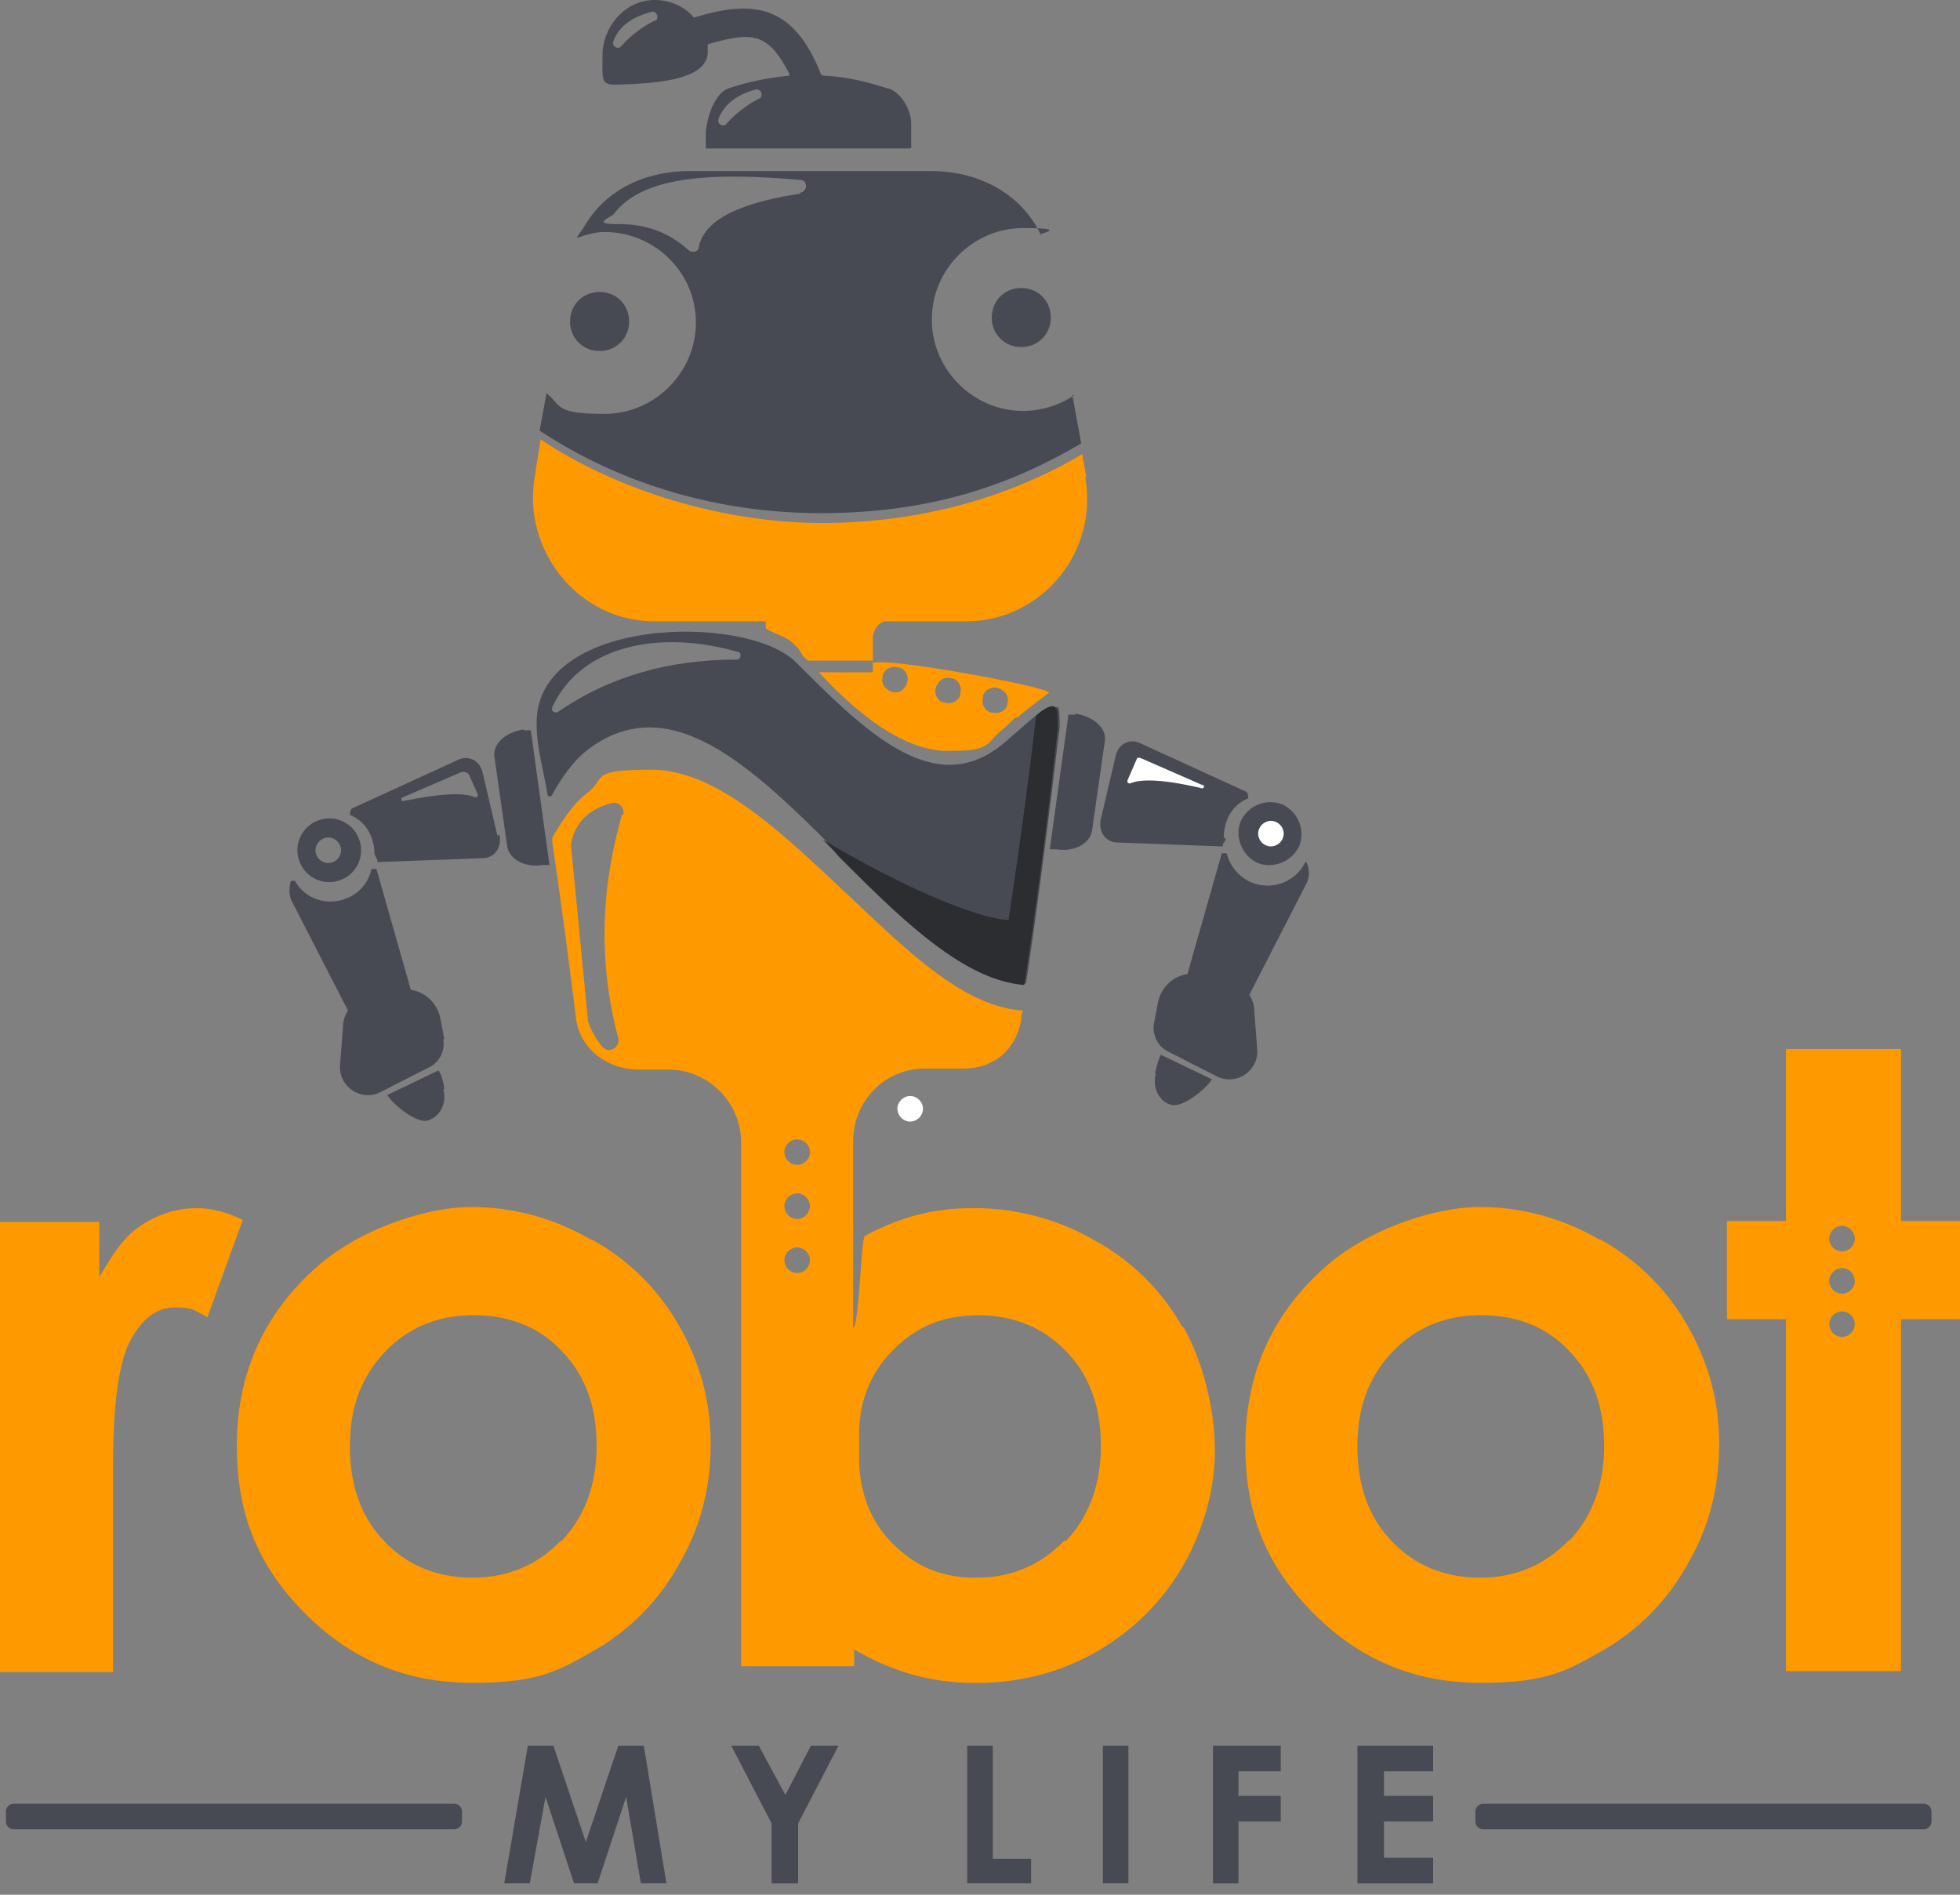 <?xml version="1.0" encoding="UTF-8"?> <svg xmlns="http://www.w3.org/2000/svg" width="120" height="116" fill="none"><rect width="100%" height="100%" fill="#808080" stroke="none"/><path d="M56.508 61.267a.797.797 0 0 1-.782.782.797.797 0 0 1-.782-.782c0-.422.36-.783.782-.783.421 0 .782.361.782.783zM56.508 64.571a.797.797 0 0 1-.782.783.797.797 0 0 1-.782-.783c0-.42.36-.782.782-.782.421 0 .782.361.782.782zM56.508 67.884a.797.797 0 0 1-.782.782.797.797 0 0 1-.782-.782c0-.421.36-.782.782-.782.421 0 .782.36.782.782z" fill="#fff"></path><path d="M65.837 43.752h-.422l-1.143 8.244h.421c1.084.18 2.046-.36 2.167-1.143l.782-5.477c.12-.782-.662-1.504-1.805-1.685M75.044 51.339c0 .12-.12.24-.18.361v.12l-6.44-.24c-.722 0-1.203-.662-1.023-1.445l.903-3.851c.18-.782.903-1.083 1.505-.782l6.439 2.948c.12 0 .18.241.18.422a2.317 2.317 0 0 0-1.324 1.384c-.12.36-.18.662-.18 1.023M79.558 51.76a2.006 2.006 0 0 0-1.083-2.527 2.006 2.006 0 0 0-2.528 1.083c-.361.963.12 2.107 1.083 2.528.963.361 2.107-.12 2.528-1.083z" fill="#474A52"></path><path d="M79.92 52.78a2.578 2.578 0 0 1-3.25 1.264 2.615 2.615 0 0 1-1.565-1.806h-.301l-2.106 7.402c-.903.12-1.625.843-1.806 1.746l-.24 1.263c-.121.723.24 1.445.902 1.746l2.949 1.504c1.204.602 2.588-.361 2.467-1.685l-.18-2.347c0-.361-.12-.662-.301-.963l3.49-6.8a1.46 1.46 0 0 0 0-1.324M70.77 65.718c-.24.842.181 1.745.964 1.925.662.18 2.106-.963 2.467-1.564l-3.13-1.505c-.12.18-.3.903-.36 1.144" fill="#474A52"></path><path d="m73.66 48.084-3.851-1.686h-.18l-.603 1.385c0 .12 0 .18.18.18.663-.3 2.107-.24 4.394.301.12 0 .18-.18 0-.24M77.813 50.254a.797.797 0 0 0-.783.782c0 .422.361.783.783.783a.797.797 0 0 0 .782-.783.797.797 0 0 0-.782-.782z" fill="#fff"></path><path d="M64.634 43.332c-.3-.361-1.264.481-2.407 1.504-.301.24-.542.482-.843.722-1.023.843-2.106 1.264-3.25 1.264-3.129 0-6.318-3.19-9.387-6.259-3.01-3.069-16.189-2.828-15.888 3.912 0 1.264.421 2.708.662 4.152 0 .18.24.18.301 0 .602-1.083 1.264-1.986 1.986-2.587 1.264-1.023 2.588-1.505 3.972-1.505 3.851 0 7.823 3.972 11.675 7.824 3.851 3.851 7.462 7.522 11.193 7.883 0 0 .18 0 .18-.12.663-4.393 1.325-9.509 2.047-15.587 0-.662 0-1.083-.12-1.264m-19.68-2.888c-4.092 0-7.763 1.023-10.892 3.19-.18.12-.481 0-.361-.302 1.805-3.851 6.68-4.694 11.314-3.37.3 0 .24.482 0 .482" fill="#474A52"></path><path d="M64.634 43.333c-.18-.241-.662 0-1.203.481-.542 4.754-1.144 8.907-1.685 12.518-2.347-.181-7.162-2.408-11.374-4.935.36.36.662.662.962 1.023 3.732 3.731 7.583 7.582 11.374 7.883a368.523 368.523 0 0 0 2.047-15.706c0-.663 0-1.084-.12-1.264z" fill="#2B2D31"></path><path d="M38.515 19.68a1.773 1.773 0 0 1-1.806 1.806 1.773 1.773 0 0 1-1.805-1.806c0-1.023.782-1.805 1.805-1.805s1.806.782 1.806 1.805zM64.333 19.438a1.773 1.773 0 0 1-1.805 1.806 1.773 1.773 0 0 1-1.806-1.806c0-1.023.782-1.805 1.806-1.805 1.023 0 1.805.782 1.805 1.805zM32.076 44.712h.422l1.143 8.245h-.421c-1.083.18-2.046-.36-2.167-1.143l-.782-5.477c-.12-.782.662-1.504 1.805-1.685M27.201 63.614l-.24-1.264c-.181-.902-.903-1.624-1.806-1.745l-2.106-7.402h-.301c-.18.782-.723 1.505-1.565 1.805-1.204.482-2.528 0-3.13-1.083h-.24c-.12.361-.12.783 0 1.144l3.49 6.8c-.18.3-.3.602-.3.963l-.181 2.347c-.12 1.324 1.264 2.287 2.467 1.685l2.95-1.505c.661-.3 1.022-1.023.902-1.745M27.2 66.679c0-.241-.18-.963-.36-1.144l-3.13 1.505c.361.601 1.806 1.745 2.468 1.564.782-.24 1.203-1.083.963-1.925M54.344 5.416c-1.264-.421-2.588-.722-3.912-.782 0 0-.12 0-.18-.12-1.565-3.912-3.792-4.695-7.764-3.43C41.947.42 41.044 0 40.081 0c-1.745 0-3.07 1.504-3.19 3.19 0 1.745-.18 2.046 1.023 1.985 1.806-.06 5.417-.18 5.417-1.985v-.482c2.768-.782 3.67-.722 4.995 1.805v.12c-1.204.121-2.528.362-3.732.783-.48.18-.782.662-1.023 1.204-.18.421-.36 1.143-.36 1.564v.903h12.457c.18 0 .12-.18.12-.18V7.583c0-.783-.542-1.866-1.384-2.167M40.08 1.264a6.832 6.832 0 0 0-2.046 1.564c-.18.241-.602 0-.482-.3.361-.963 1.204-1.505 2.348-1.806.3-.06.48.361.24.542m6.38 4.754a6.832 6.832 0 0 0-2.047 1.565c-.18.24-.602 0-.481-.301.36-.963 1.203-1.505 2.286-1.806.301-.06.482.361.241.542z" fill="#474A52"></path><path d="M65.776 24.194a5.652 5.652 0 0 1-3.129.963c-3.069 0-5.597-2.528-5.597-5.597 0-3.07 2.528-5.597 5.597-5.597 3.07 0 .722.361 1.083.421-1.203-2.527-3.79-3.911-6.74-3.911H42.246c-2.768 0-5.175 1.143-6.5 3.43-.12.24-.3.361-.42.662.541-.18 1.083-.361 1.684-.361 3.07 0 5.597 2.467 5.597 5.536 0 3.07-2.527 5.597-5.596 5.597-3.07 0-2.588-.481-3.551-1.264l-.421 2.287c4.814 3.19 10.772 5.055 17.211 5.055 6.44 0 11.374-1.564 15.948-4.273l-.542-2.948h.12zm-16.79-12.337c-3.49.541-5.837 1.504-6.198 3.25 0 .3-.421.42-.662.18-1.084-.963-2.407-1.565-4.213-1.565-1.805 0-.541-.36-.3-.662 1.865-2.407 6.378-2.467 11.373-2.046.482 0 .482.722 0 .783" fill="#474A52"></path><path d="M72.396 81.247a13.733 13.733 0 0 0-5.356-5.296 14.685 14.685 0 0 0-7.402-1.986c-2.588 0-4.453.542-6.68 1.685-.24.12-.361 5.537-.722 5.657V69.873c0-2.467 1.926-4.453 4.393-4.453h2.347c1.926 0 3.25-1.204 3.55-3.01 0-.18 0-.36.121-.54-3.791-.242-7.342-3.913-11.073-7.403-3.852-3.61-7.763-7.342-11.675-7.342-3.912 0-2.708.481-3.972 1.444-.782.602-1.444 1.565-2.106 2.708v.361c.481 3.25.963 6.8 1.444 10.712.24 1.866 1.926 3.13 3.852 3.13h1.805c2.467 0 4.453 2.046 4.453 4.453v32.076h6.921v-1.023c2.407 1.384 4.694 2.046 7.462 2.046 2.769 0 5.176-.662 7.403-1.926 2.467-1.444 4.393-3.43 5.717-6.078.963-1.986 1.504-4.092 1.504-6.259 0-2.166-.602-5.175-1.926-7.522M38.094 49.833c-1.204 4.213-1.565 8.726-.241 13.721.12.602-.602.963-.963.542-.361-.422-.662-.903-.903-1.625v-.12l-1.023-10.532v-.18c.24-1.264 1.084-2.107 2.468-2.468.42-.12.842.24.722.722m10.652 28.044a.797.797 0 0 1-.783-.782c0-.421.361-.783.783-.783.42 0 .782.362.782.783a.797.797 0 0 1-.782.782zm0-3.31a.797.797 0 0 1-.783-.782c0-.421.361-.782.783-.782.42 0 .782.36.782.782a.797.797 0 0 1-.782.782zm0-3.31a.797.797 0 0 1-.783-.782c0-.421.361-.782.783-.782.42 0 .782.36.782.782a.797.797 0 0 1-.782.782zm16.369 22.989c-1.445 1.505-3.25 2.287-5.417 2.287-2.166 0-3.79-.722-5.235-2.227-1.264-1.324-1.926-3.069-1.926-5.175v-1.324c0-2.046.662-3.731 1.986-5.116 1.444-1.504 3.13-2.226 5.296-2.226 2.166 0 3.972.722 5.416 2.226 1.444 1.505 2.106 3.43 2.106 5.778 0 2.347-.722 4.333-2.166 5.837" fill="#F90"></path><path d="m30.452 51.155-.902-3.852c-.18-.782-.903-1.083-1.505-.782l-6.44 2.949c-.12 0-.18.24-.18.421.602.24 1.084.722 1.324 1.384.12.361.18.662.18 1.023l.181.361v.12l6.44-.24c.722 0 1.203-.662 1.023-1.444m-1.505-2.287c-.662-.301-2.106-.24-4.393.24-.12 0-.18-.18 0-.24l3.49-1.505c.241-.12.542 0 .602.241l.482 1.083c0 .12 0 .18-.12.18" fill="#474A52"></path><path d="M12.096 73.965c-1.264 0-2.407.36-3.49 1.083-1.083.722-1.685 1.745-2.528 3.13v-3.37H0v27.562h6.92V89.792c0-3.851.362-6.44 1.084-7.763.722-1.324 1.625-1.986 2.708-1.986 1.083 0 1.204.18 1.986.602l2.166-5.958c-.962-.481-1.925-.722-2.828-.722M36.168 75.884c-2.287-1.324-4.755-1.986-7.342-1.986-2.588 0-6.8 1.264-9.569 3.792-3.19 2.888-4.754 6.5-4.754 10.832 0 4.333 1.384 7.462 4.212 10.29 2.829 2.829 6.2 4.213 10.171 4.213 3.972 0 5.176-.661 7.402-1.925a13.734 13.734 0 0 0 5.296-5.356c1.324-2.287 1.926-4.694 1.926-7.342 0-2.648-.662-4.995-1.926-7.222a13.731 13.731 0 0 0-5.356-5.296M34.362 94.3c-1.444 1.505-3.25 2.287-5.416 2.287-2.166 0-3.972-.722-5.416-2.226-1.444-1.505-2.106-3.43-2.106-5.838 0-2.407.722-4.273 2.166-5.777 1.444-1.505 3.25-2.227 5.416-2.227 2.167 0 4.032.722 5.416 2.227 1.445 1.504 2.107 3.43 2.107 5.777s-.722 4.333-2.167 5.838M97.913 75.884c-2.287-1.324-4.754-1.986-7.342-1.986-2.587 0-6.8 1.264-9.568 3.792-3.19 2.888-4.754 6.5-4.754 10.832 0 4.333 1.384 7.462 4.212 10.29 2.829 2.829 6.199 4.213 10.17 4.213 3.972 0 5.176-.661 7.403-1.925a13.739 13.739 0 0 0 5.296-5.356c1.324-2.287 1.925-4.694 1.925-7.342 0-2.648-.662-4.995-1.925-7.222a13.736 13.736 0 0 0-5.356-5.296M96.047 94.3c-1.445 1.505-3.25 2.287-5.416 2.287-2.167 0-3.972-.722-5.417-2.226-1.444-1.505-2.106-3.43-2.106-5.838 0-2.407.722-4.273 2.166-5.777 1.445-1.505 3.25-2.227 5.417-2.227 2.166 0 4.032.722 5.416 2.227 1.444 1.504 2.106 3.43 2.106 5.777s-.722 4.333-2.166 5.838" fill="#F90"></path><path d="M21.965 51.333c-.361-.963-1.505-1.504-2.528-1.083-.963.361-1.504 1.505-1.083 2.528.361.962 1.505 1.504 2.527 1.083.963-.361 1.505-1.505 1.084-2.528zm-1.866 1.505a.797.797 0 0 1-.782-.783c0-.42.36-.782.782-.782.421 0 .782.361.782.782a.797.797 0 0 1-.782.783z" fill="#474A52"></path><path d="m66.5 29.19-.241-1.385c-4.574 2.708-10.05 4.213-15.948 4.213s-12.457-1.926-17.212-5.116l-.36 2.287c-.783 4.514 2.708 8.847 7.281 8.847h6.86v.42c.181.181.903.422 1.325.663.481.3.782.662.963 1.083.12 0 .18.24.36.24h3.912V39.12c0-.542.361-1.083.843-1.083h4.874c4.634 0 8.125-4.273 7.282-8.847" fill="#F90"></path><path d="M53.44 40.496v.662h-3.31c2.588 2.768 5.296 4.814 7.944 4.814 2.648 0 2.226-.42 3.25-1.263.3-.241.601-.542.842-.783h.12a43.831 43.831 0 0 1 1.926-1.504c.361-.301-10.29-2.287-10.832-1.805m6.8 2.106c0-.422.481-.722.903-.602.42.12.722.481.602.903 0 .42-.482.722-.903.601-.421 0-.722-.481-.602-.902zm-2.889-.602c.12-.421.482-.722.903-.602.421 0 .722.482.602.903 0 .421-.482.722-.903.602-.421 0-.722-.482-.602-.903zm-3.25-.662c0-.421.482-.722.903-.602.421 0 .722.482.602.903-.12.421-.481.722-.903.602-.42-.12-.722-.482-.601-.903zM116.389 74.75V64.22h-7.041V74.75h-3.611v6.018h3.611v21.545h7.041V80.768H120V74.75h-3.611zm-3.611 7.102a.797.797 0 0 1-.782-.783c0-.421.361-.782.782-.782.422 0 .783.36.783.782a.797.797 0 0 1-.783.782zm0-2.648a.796.796 0 0 1-.782-.783c0-.421.361-.782.782-.782.422 0 .783.36.783.782a.797.797 0 0 1-.783.782zm0-2.588a.797.797 0 0 1-.782-.782c0-.422.361-.783.782-.783.422 0 .783.361.783.782a.797.797 0 0 1-.783.783z" fill="#F90"></path><path d="M32.316 106.879h1.565l1.986 5.898 1.986-5.898h1.564l1.384 8.425h-1.564l-.903-5.296-1.745 5.296h-1.445l-1.745-5.296-.963 5.296h-1.564l1.444-8.425zM44.773 106.879h1.685l1.625 3.009 1.565-3.009h1.685l-2.467 4.754v3.671H47.24v-3.671l-2.468-4.754zM59.217 106.879h1.565v6.921h2.347v1.504h-3.912v-8.425zM69.087 106.879h-1.565v8.425h1.565v-8.425zM74.262 106.879h4.153v1.565h-2.588v1.504h2.588v1.565h-2.588v3.791h-1.565v-8.425zM83.109 106.879h4.634v1.565h-3.01v1.504h3.01v1.565h-3.01v2.226h3.01v1.565h-4.634v-8.425zM27.804 110.43H.844a.481.481 0 0 0-.482.481v.602c0 .266.215.481.481.481h26.96a.481.481 0 0 0 .482-.481v-.602a.481.481 0 0 0-.481-.481zM117.772 110.43h-26.96a.481.481 0 0 0-.482.481v.602c0 .266.216.481.481.481h26.961a.481.481 0 0 0 .482-.481v-.602a.481.481 0 0 0-.482-.481z" fill="#474A52"></path></svg> 